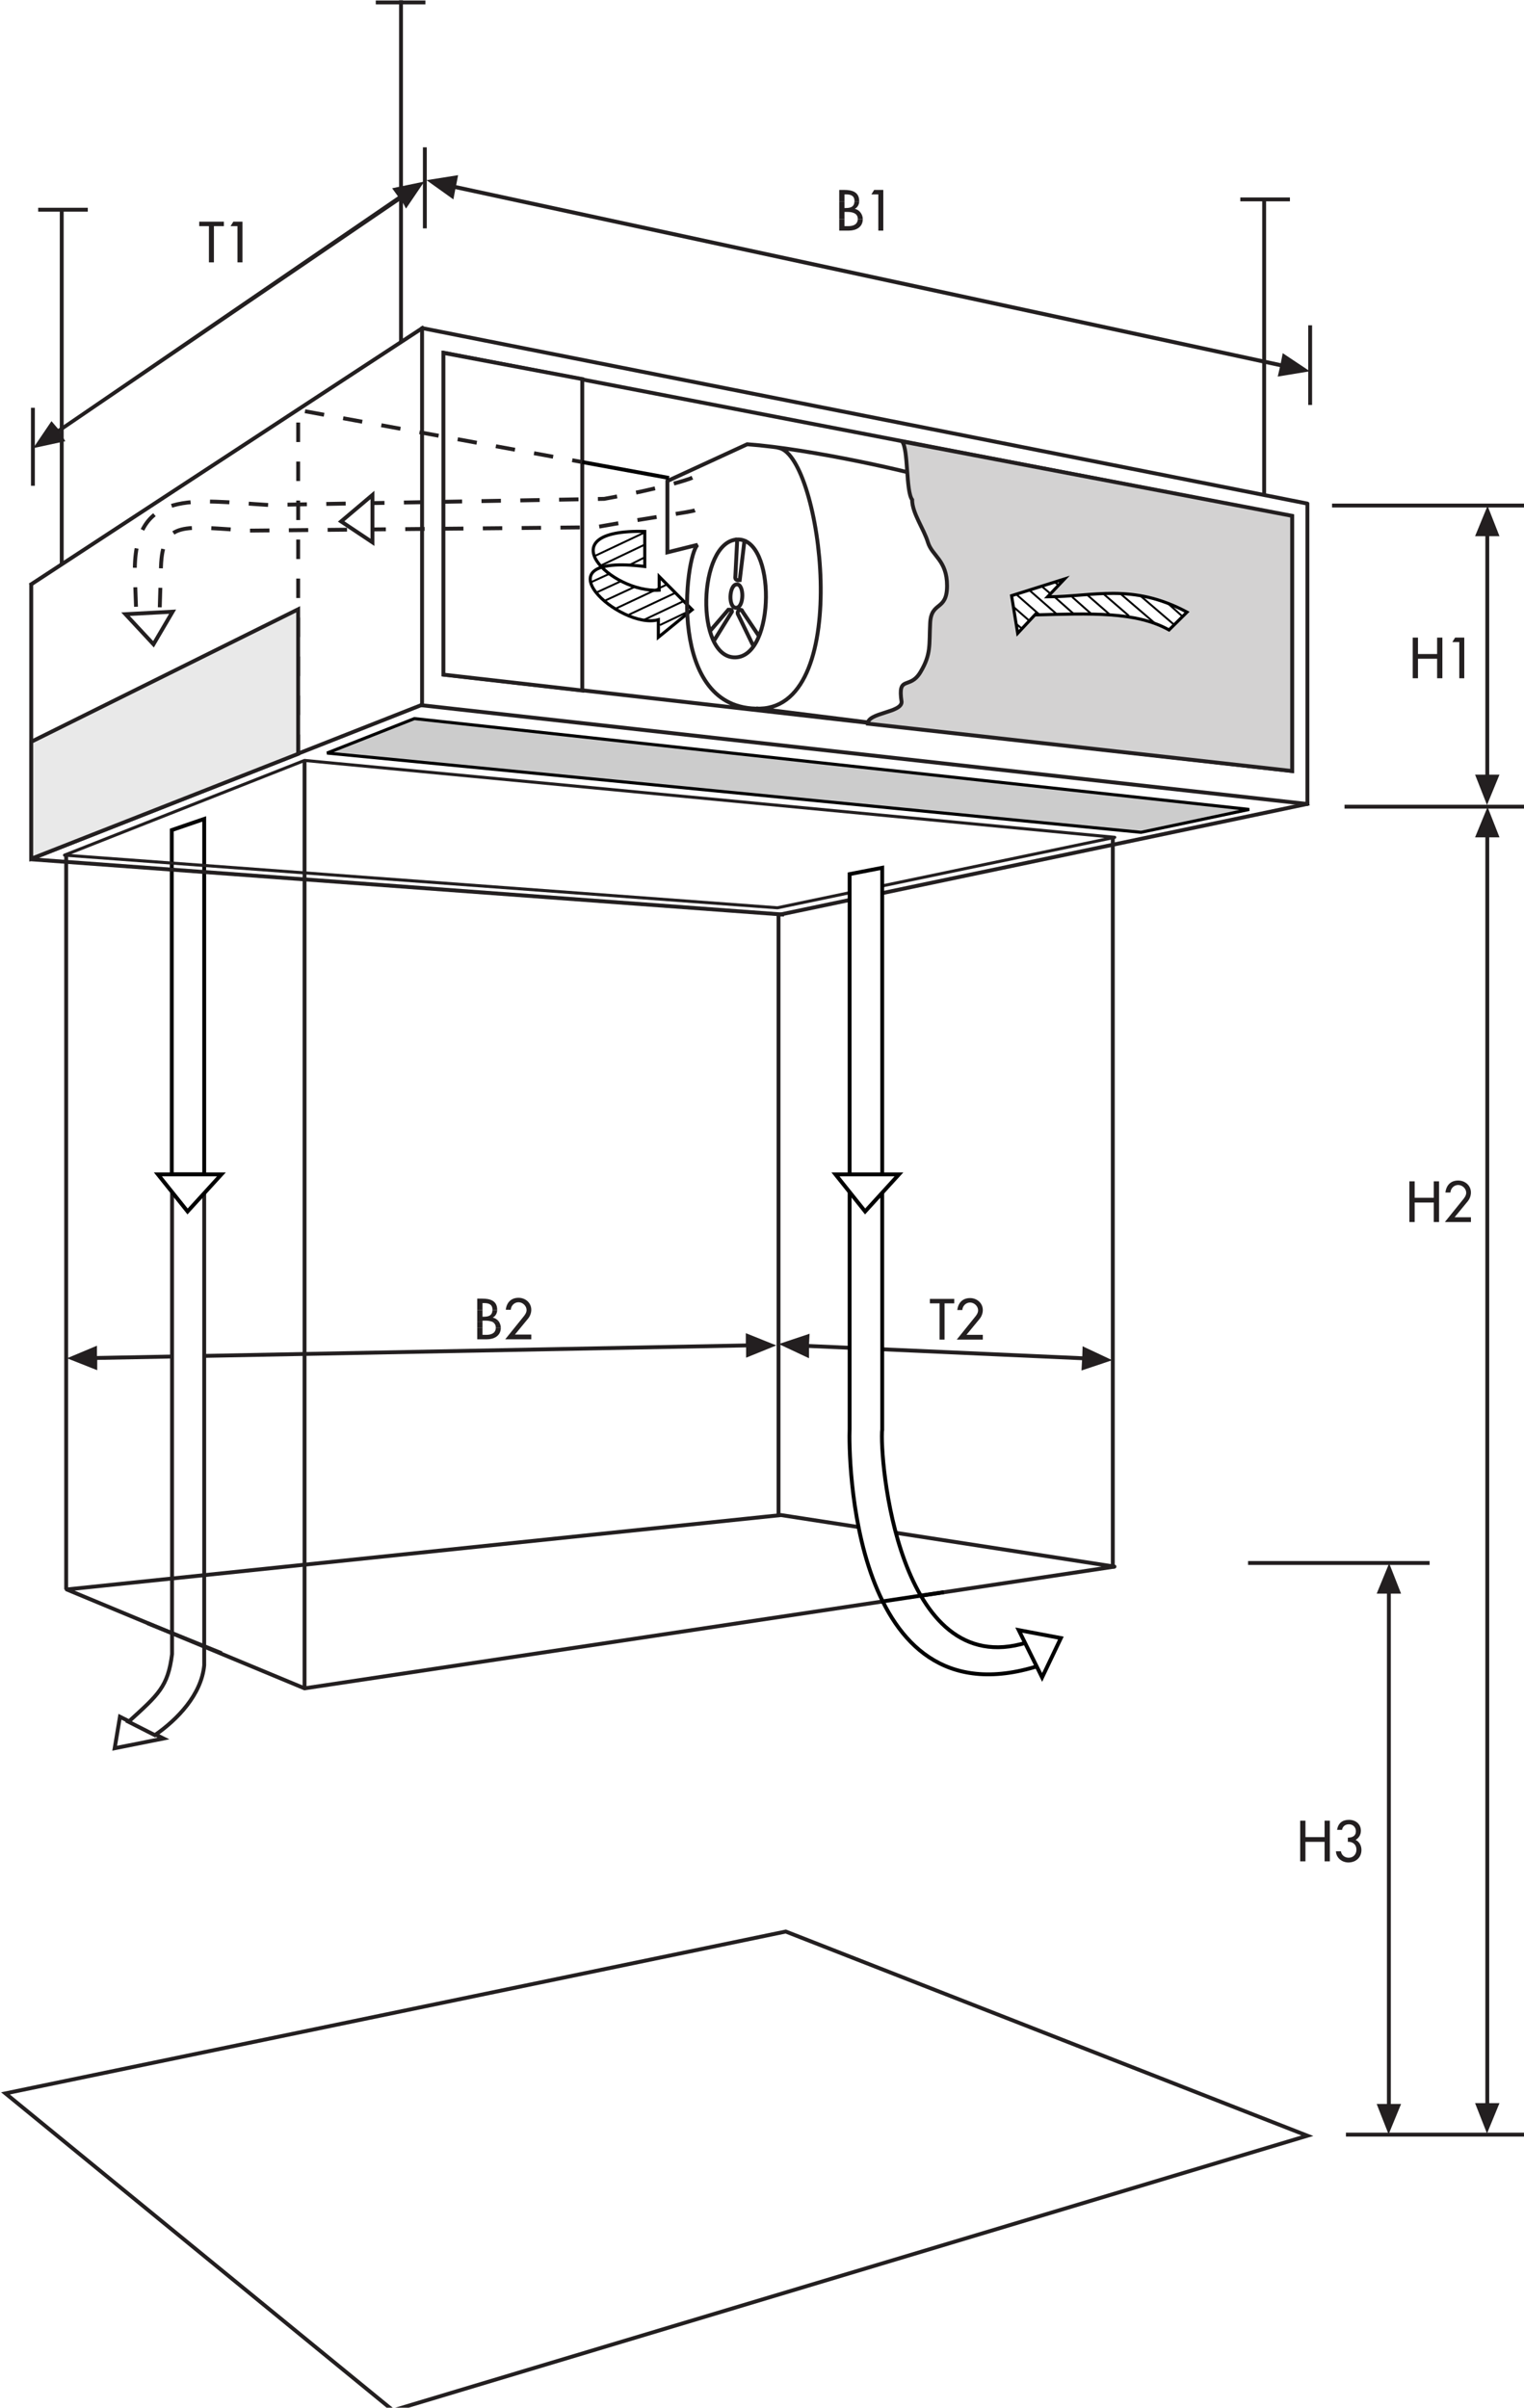 <?xml version="1.0" encoding="UTF-8" standalone="no"?>
<svg xmlns:inkscape="http://www.inkscape.org/namespaces/inkscape" xmlns:sodipodi="http://sodipodi.sourceforge.net/DTD/sodipodi-0.dtd" xmlns="http://www.w3.org/2000/svg" xmlns:svg="http://www.w3.org/2000/svg" width="111.2mm" height="175.631mm" viewBox="0 0 111.2 175.631" version="1.1" id="svg1">
  <defs id="defs1">
    <clipPath id="clipPath6">
      <path d="m 138.624,242.84 h 318 v 499.85 h -318 z" transform="matrix(1.258,0,0,-1.252,0,527.185)" clip-rule="evenodd" id="path6"></path>
    </clipPath>
    <clipPath id="clipPath8">
      <path d="m 138.624,242.84 h 318 v 499.85 h -318 z" transform="matrix(1.258,0,0,-1.252,0,527.185)" clip-rule="evenodd" id="path8"></path>
    </clipPath>
    <clipPath id="clipPath10">
      <path d="m 138.624,242.84 h 318 v 499.85 h -318 z" transform="matrix(1.258,0,0,-1.252,0,527.185)" clip-rule="evenodd" id="path10"></path>
    </clipPath>
    <clipPath id="clipPath12">
      <path d="m 138.624,242.84 h 318 v 499.85 h -318 z" transform="matrix(1.258,0,0,-1.252,0,527.185)" clip-rule="evenodd" id="path12"></path>
    </clipPath>
    <clipPath id="clipPath14">
      <path d="m 138.624,242.84 h 318 v 499.85 h -318 z" transform="matrix(1.258,0,0,-1.252,0,527.185)" clip-rule="evenodd" id="path14"></path>
    </clipPath>
    <clipPath id="clipPath16">
      <path d="m 138.624,242.84 h 318 v 499.85 h -318 z" transform="matrix(1.258,0,0,-1.252,0,527.185)" clip-rule="evenodd" id="path16"></path>
    </clipPath>
    <clipPath id="clipPath18">
      <path d="m 138.624,242.84 h 318 v 499.85 h -318 z" transform="matrix(1.258,0,0,-1.252,0,527.185)" clip-rule="evenodd" id="path18"></path>
    </clipPath>
    <clipPath id="clipPath20">
      <path d="m 138.624,242.84 h 318 v 499.85 h -318 z" transform="matrix(1.258,0,0,-1.252,0,527.185)" clip-rule="evenodd" id="path20"></path>
    </clipPath>
    <clipPath id="clipPath22">
      <path d="m 138.624,242.84 h 318 v 499.85 h -318 z" transform="matrix(1.258,0,0,-1.252,0,527.185)" clip-rule="evenodd" id="path22"></path>
    </clipPath>
    <clipPath id="clipPath24">
      <path d="m 138.624,242.84 h 318 v 499.85 h -318 z" transform="matrix(1.258,0,0,-1.252,0,527.185)" clip-rule="evenodd" id="path24"></path>
    </clipPath>
    <clipPath id="clipPath26">
      <path d="m 138.624,242.84 h 318 v 499.85 h -318 z" transform="matrix(1.258,0,0,-1.252,0,527.185)" clip-rule="evenodd" id="path26"></path>
    </clipPath>
    <clipPath id="clipPath28">
      <path d="m 138.624,242.84 h 318 v 499.85 h -318 z" transform="matrix(1.258,0,0,-1.252,0,527.185)" clip-rule="evenodd" id="path28"></path>
    </clipPath>
    <clipPath id="clipPath30">
      <path d="m 138.624,242.84 h 318 v 499.85 h -318 z" transform="matrix(1.258,0,0,-1.252,0,527.185)" clip-rule="evenodd" id="path30"></path>
    </clipPath>
    <clipPath id="clipPath32">
      <path d="m 138.624,242.84 h 318 v 499.85 h -318 z" transform="matrix(1.258,0,0,-1.252,0,527.185)" clip-rule="evenodd" id="path32"></path>
    </clipPath>
    <clipPath id="clipPath34">
      <path d="m 138.624,242.84 h 318 v 499.85 h -318 z" transform="matrix(1.258,0,0,-1.252,0,527.185)" clip-rule="evenodd" id="path34"></path>
    </clipPath>
    <clipPath id="clipPath36">
      <path d="m 138.624,242.84 h 318 v 499.85 h -318 z" transform="matrix(1.258,0,0,-1.252,0,527.185)" clip-rule="evenodd" id="path36"></path>
    </clipPath>
    <clipPath id="clipPath38">
      <path d="m 138.624,242.84 h 318 v 499.85 h -318 z" transform="matrix(1.258,0,0,-1.252,0,527.185)" clip-rule="evenodd" id="path38"></path>
    </clipPath>
    <clipPath id="clipPath40">
      <path d="m 138.624,242.84 h 318 v 499.85 h -318 z" transform="matrix(1.258,0,0,-1.252,0,527.185)" clip-rule="evenodd" id="path40"></path>
    </clipPath>
    <clipPath id="clipPath42">
      <path d="m 138.624,242.84 h 318 v 499.85 h -318 z" transform="matrix(1.258,0,0,-1.252,0,527.185)" clip-rule="evenodd" id="path42"></path>
    </clipPath>
    <clipPath id="clipPath44">
      <path d="m 138.624,242.84 h 318 v 499.85 h -318 z" transform="matrix(1.258,0,0,-1.252,0,527.185)" clip-rule="evenodd" id="path44"></path>
    </clipPath>
    <clipPath id="clipPath46">
      <path d="m 138.624,242.84 h 318 v 499.85 h -318 z" transform="matrix(1.258,0,0,-1.252,0,527.185)" clip-rule="evenodd" id="path46"></path>
    </clipPath>
    <clipPath id="clipPath48">
      <path d="m 138.624,242.84 h 318 v 499.85 h -318 z" transform="matrix(1.258,0,0,-1.252,0,527.185)" clip-rule="evenodd" id="path48"></path>
    </clipPath>
    <clipPath id="clipPath50">
      <path d="m 138.624,242.84 h 318 v 499.85 h -318 z" transform="matrix(1.258,0,0,-1.252,0,527.185)" clip-rule="evenodd" id="path50"></path>
    </clipPath>
    <clipPath id="clipPath52">
      <path d="m 138.624,242.84 h 318 v 499.85 h -318 z" transform="matrix(1.258,0,0,-1.252,0,527.185)" clip-rule="evenodd" id="path52"></path>
    </clipPath>
    <clipPath id="clipPath54">
      <path d="m 138.624,242.84 h 318 v 499.85 h -318 z" transform="matrix(1.258,0,0,-1.252,0,527.185)" clip-rule="evenodd" id="path54"></path>
    </clipPath>
    <clipPath id="clipPath56">
      <path d="m 138.624,242.84 h 318 v 499.85 h -318 z" transform="matrix(1.258,0,0,-1.252,0,527.185)" clip-rule="evenodd" id="path56"></path>
    </clipPath>
    <clipPath id="clipPath58">
      <path d="m 138.624,242.84 h 318 v 499.85 h -318 z" transform="matrix(1.258,0,0,-1.252,0,527.185)" clip-rule="evenodd" id="path58"></path>
    </clipPath>
    <clipPath id="clipPath60">
      <path d="m 138.624,242.84 h 318 v 499.85 h -318 z" transform="matrix(1.258,0,0,-1.252,0,527.185)" clip-rule="evenodd" id="path60"></path>
    </clipPath>
    <clipPath id="clipPath62">
      <path d="m 138.624,242.84 h 318 v 499.85 h -318 z" transform="matrix(1.258,0,0,-1.252,0,527.185)" clip-rule="evenodd" id="path62"></path>
    </clipPath>
    <clipPath id="clipPath64">
      <path d="m 138.624,242.84 h 318 v 499.85 h -318 z" transform="matrix(1.258,0,0,-1.252,0,527.185)" clip-rule="evenodd" id="path64"></path>
    </clipPath>
    <clipPath id="clipPath66">
      <path d="m 138.624,242.84 h 318 v 499.85 h -318 z" transform="matrix(1.258,0,0,-1.252,0,527.185)" clip-rule="evenodd" id="path66"></path>
    </clipPath>
    <clipPath id="clipPath68">
      <path d="m 138.624,242.84 h 318 v 499.85 h -318 z" transform="matrix(1.258,0,0,-1.252,0,527.185)" clip-rule="evenodd" id="path68"></path>
    </clipPath>
    <clipPath id="clipPath70">
      <path d="m 138.624,242.84 h 318 v 499.85 h -318 z" transform="matrix(1.258,0,0,-1.252,0,527.185)" clip-rule="evenodd" id="path70"></path>
    </clipPath>
    <clipPath id="clipPath72">
      <path d="m 138.624,242.84 h 318 v 499.85 h -318 z" transform="matrix(1.258,0,0,-1.252,0,527.185)" clip-rule="evenodd" id="path72"></path>
    </clipPath>
    <clipPath id="clipPath74">
      <path d="m 138.624,242.84 h 318 v 499.85 h -318 z" transform="matrix(1.258,0,0,-1.252,0,527.185)" clip-rule="evenodd" id="path74"></path>
    </clipPath>
    <clipPath id="clipPath76">
      <path d="m 138.624,242.84 h 318 v 499.85 h -318 z" transform="matrix(1.258,0,0,-1.252,0,527.185)" clip-rule="evenodd" id="path76"></path>
    </clipPath>
    <clipPath id="clipPath78">
      <path d="m 138.624,242.84 h 318 v 499.85 h -318 z" transform="matrix(1.258,0,0,-1.252,0,527.185)" clip-rule="evenodd" id="path78"></path>
    </clipPath>
    <clipPath id="clipPath80">
      <path d="m 138.624,242.84 h 318 v 499.85 h -318 z" transform="matrix(1.258,0,0,-1.252,0,527.185)" clip-rule="evenodd" id="path80"></path>
    </clipPath>
    <clipPath id="clipPath82">
      <path d="m 138.624,242.84 h 318 v 499.85 h -318 z" transform="matrix(1.258,0,0,-1.252,0,527.185)" clip-rule="evenodd" id="path82"></path>
    </clipPath>
    <clipPath id="clipPath84">
      <path d="m 138.624,242.84 h 318 v 499.85 h -318 z" transform="matrix(1.258,0,0,-1.252,0,527.185)" clip-rule="evenodd" id="path84"></path>
    </clipPath>
    <clipPath id="clipPath86">
      <path d="m 138.624,242.84 h 318 v 499.85 h -318 z" transform="matrix(1.258,0,0,-1.252,0,527.185)" clip-rule="evenodd" id="path86"></path>
    </clipPath>
    <clipPath id="clipPath88">
      <path d="m 138.624,242.84 h 318 v 499.85 h -318 z" transform="matrix(1.258,0,0,-1.252,0,527.185)" clip-rule="evenodd" id="path88"></path>
    </clipPath>
    <clipPath id="clipPath90">
      <path d="m 138.624,242.84 h 318 v 499.85 h -318 z" transform="matrix(1.258,0,0,-1.252,0,527.185)" clip-rule="evenodd" id="path90"></path>
    </clipPath>
    <clipPath id="clipPath92">
      <path d="m 138.624,242.84 h 318 v 499.85 h -318 z" transform="matrix(1.258,0,0,-1.252,0,527.185)" clip-rule="evenodd" id="path92"></path>
    </clipPath>
    <clipPath id="clipPath94">
      <path d="m 138.624,242.84 h 318 v 499.85 h -318 z" transform="matrix(1.258,0,0,-1.252,0,527.185)" clip-rule="evenodd" id="path94"></path>
    </clipPath>
    <clipPath id="clipPath96">
      <path d="m 138.624,242.84 h 318 v 499.85 h -318 z" transform="matrix(1.258,0,0,-1.252,0,527.185)" clip-rule="evenodd" id="path96"></path>
    </clipPath>
    <clipPath id="clipPath98">
      <path d="m 138.624,242.84 h 318 v 499.85 h -318 z" transform="matrix(1.258,0,0,-1.252,0,527.185)" clip-rule="evenodd" id="path98"></path>
    </clipPath>
    <clipPath id="clipPath100">
      <path d="m 138.624,242.84 h 318 v 499.85 h -318 z" transform="matrix(1.258,0,0,-1.252,0,527.185)" clip-rule="evenodd" id="path100"></path>
    </clipPath>
    <clipPath id="clipPath102">
      <path d="m 138.624,242.84 h 318 v 499.85 h -318 z" transform="matrix(1.258,0,0,-1.252,0,527.185)" clip-rule="evenodd" id="path102"></path>
    </clipPath>
    <clipPath id="clipPath104">
      <path d="m 138.624,242.84 h 318 v 499.85 h -318 z" transform="matrix(1.258,0,0,-1.252,0,527.185)" clip-rule="evenodd" id="path104"></path>
    </clipPath>
    <clipPath id="clipPath106">
      <path d="m 138.624,242.84 h 318 v 499.85 h -318 z" transform="matrix(1.258,0,0,-1.252,0,527.185)" clip-rule="evenodd" id="path106"></path>
    </clipPath>
    <clipPath id="clipPath108">
      <path d="m 138.624,242.84 h 318 v 499.85 h -318 z" transform="matrix(1.258,0,0,-1.252,0,527.185)" clip-rule="evenodd" id="path108"></path>
    </clipPath>
    <clipPath id="clipPath110">
      <path d="m 138.624,242.84 h 318 v 499.85 h -318 z" transform="matrix(1.258,0,0,-1.252,0,527.185)" clip-rule="evenodd" id="path110"></path>
    </clipPath>
    <clipPath id="clipPath112">
      <path d="m 138.624,242.84 h 318 v 499.85 h -318 z" transform="matrix(1.258,0,0,-1.252,0,527.185)" clip-rule="evenodd" id="path112"></path>
    </clipPath>
    <clipPath id="clipPath114">
      <path d="m 138.624,242.84 h 318 v 499.85 h -318 z" transform="matrix(1.258,0,0,-1.252,0,527.185)" clip-rule="evenodd" id="path114"></path>
    </clipPath>
    <clipPath id="clipPath116">
      <path d="m 138.624,242.84 h 318 v 499.85 h -318 z" transform="matrix(1.258,0,0,-1.252,0,527.185)" clip-rule="evenodd" id="path116"></path>
    </clipPath>
    <clipPath id="clipPath118">
      <path d="m 138.624,242.84 h 318 v 499.85 h -318 z" transform="matrix(1.258,0,0,-1.252,0,527.185)" clip-rule="evenodd" id="path118"></path>
    </clipPath>
    <clipPath id="clipPath120">
      <path d="m 138.624,242.84 h 318 v 499.85 h -318 z" transform="matrix(1.258,0,0,-1.252,0,527.185)" clip-rule="evenodd" id="path120"></path>
    </clipPath>
    <clipPath id="clipPath122">
      <path d="m 138.624,242.84 h 318 v 499.85 h -318 z" transform="matrix(1.258,0,0,-1.252,0,527.185)" clip-rule="evenodd" id="path122"></path>
    </clipPath>
    <clipPath id="clipPath124">
      <path d="m 138.624,242.84 h 318 v 499.85 h -318 z" transform="matrix(1.258,0,0,-1.252,0,527.185)" clip-rule="evenodd" id="path124"></path>
    </clipPath>
    <clipPath id="clipPath126">
      <path d="m 138.624,242.84 h 318 v 499.85 h -318 z" transform="matrix(1.258,0,0,-1.252,0,527.185)" clip-rule="evenodd" id="path126"></path>
    </clipPath>
    <clipPath id="clipPath128">
      <path d="m 138.624,242.84 h 318 v 499.85 h -318 z" transform="matrix(1.258,0,0,-1.252,0,527.185)" clip-rule="evenodd" id="path128"></path>
    </clipPath>
    <clipPath id="clipPath130">
      <path d="m 138.624,242.84 h 318 v 499.85 h -318 z" transform="matrix(1.258,0,0,-1.252,0,527.185)" clip-rule="evenodd" id="path130"></path>
    </clipPath>
    <clipPath id="clipPath132">
      <path d="m 138.624,242.84 h 318 v 499.85 h -318 z" transform="matrix(1.258,0,0,-1.252,0,527.185)" clip-rule="evenodd" id="path132"></path>
    </clipPath>
    <clipPath id="clipPath134">
      <path d="m 138.624,242.84 h 318 v 499.85 h -318 z" transform="matrix(1.258,0,0,-1.252,0,527.185)" clip-rule="evenodd" id="path134"></path>
    </clipPath>
    <clipPath id="clipPath136">
      <path d="m 138.624,242.84 h 318 v 499.85 h -318 z" transform="matrix(1.258,0,0,-1.252,0,527.185)" clip-rule="evenodd" id="path136"></path>
    </clipPath>
    <clipPath id="clipPath138">
      <path d="m 138.624,242.84 h 318 v 499.85 h -318 z" transform="matrix(1.258,0,0,-1.252,0,527.185)" clip-rule="evenodd" id="path138"></path>
    </clipPath>
  </defs>
  <g id="layer1" transform="translate(-61.912,-16.669)">
    <rect style="fill:#ffffff;stroke:none;stroke-width:0.177" id="rect2831" width="111.2" height="175.631" x="61.912" y="16.669"></rect>
    <g id="g4" transform="matrix(0.265,0,0,0.265,12.742,-18.752)">
      <g id="g5"></g>
      <path id="path5" d="m 190.577,-289.768 88.704,-60.12 1.224,2.304 4.752,-6.985 -8.352,1.728 1.512,2.088 -88.272,60.12 -1.728,-2.015 -4.752,6.984 8.352,-1.8 z" style="fill:#231f20;fill-opacity:1;fill-rule:nonzero;stroke:none" transform="matrix(1.06,0,0,1.065,0,561.26)" clip-path="url(#clipPath6)"></path>
      <path id="path7" d="M 536.321,142.303 V 10.4 h 2.664 l -3.096,-7.848 -3.24,7.848 h 2.664 v 131.903 h -2.664 l 3.096,7.848 3.24,-7.848 z" style="fill:#231f20;fill-opacity:1;fill-rule:nonzero;stroke:none" transform="matrix(1.06,0,0,1.065,0,561.26)" clip-path="url(#clipPath8)"></path>
      <path id="path9" d="m 561.881,-201.281 v -61.631 h 2.664 l -3.096,-7.848 -3.24,7.848 h 2.664 v 61.631 h -2.664 l 3.096,7.848 3.24,-7.848 z" style="fill:#231f20;fill-opacity:1;fill-rule:nonzero;stroke:none" transform="matrix(1.06,0,0,1.065,0,561.26)" clip-path="url(#clipPath10)"></path>
      <path id="path11" d="m 507.737,-307.625 -214.2,-46.008 0.504,-2.591 -8.208,1.295 6.984,4.968 0.504,-2.664 214.2,46.008 -0.576,2.448 8.352,-1.367 -7.056,-4.68 z" style="fill:#231f20;fill-opacity:1;fill-rule:nonzero;stroke:none" transform="matrix(1.06,0,0,1.065,0,561.26)" clip-path="url(#clipPath12)"></path>
      <path id="path13" d="m 456.185,-50.944 -70.992,-3.168 0.144,-2.665 -7.992,2.665 7.848,3.672 v -2.664 l 70.92,3.167 -0.144,2.664 7.992,-2.664 -7.704,-3.599 z" style="fill:#231f20;fill-opacity:1;fill-rule:nonzero;stroke:none" transform="matrix(1.06,0,0,1.065,0,561.26)" clip-path="url(#clipPath14)"></path>
      <path id="path15" d="m 368.777,-54.257 -168.552,3.24 v -2.664 l -7.776,3.241 7.848,3.095 v -2.663 l 168.552,-3.241 v 2.664 l 7.848,-3.168 -7.92,-3.168 z" style="fill:#231f20;fill-opacity:1;fill-rule:nonzero;stroke:none" transform="matrix(1.06,0,0,1.065,0,561.26)" clip-path="url(#clipPath16)"></path>
      <path id="path17" d="m 561.881,142.087 v -327.168 h 2.664 l -3.096,-7.848 -3.24,7.848 h 2.664 v 327.168 h -2.664 l 3.096,7.848 3.24,-7.848 z" style="fill:#231f20;fill-opacity:1;fill-rule:nonzero;stroke:none" transform="matrix(1.06,0,0,1.065,0,561.26)" clip-path="url(#clipPath18)"></path>
      <path id="path19" d="M 377.273,-164.488 V -10.121" style="fill:none;stroke:#231f20;stroke-width:1.008;stroke-linecap:square;stroke-linejoin:miter;stroke-miterlimit:4;stroke-dasharray:none;stroke-opacity:1" transform="matrix(1.06,0,0,1.065,0,561.26)" clip-path="url(#clipPath20)"></path>
      <path id="path21" d="m 217.505,47.84 -12.672,2.519 1.368,-8.136 z" style="fill:#ffffff;fill-opacity:1;fill-rule:nonzero;stroke:#231f20;stroke-width:1.008;stroke-linecap:square;stroke-linejoin:miter;stroke-miterlimit:4;stroke-dasharray:none;stroke-opacity:1" transform="matrix(1.06,0,0,1.065,0,561.26)" clip-path="url(#clipPath22)"></path>
      <path id="path23" d="M 514.649,150.511 277.121,221.503 176.465,139.567 379.145,97.735 Z M 191.081,-255.713 v -91.943 m 88.128,34.415 v -88.199 m 224.208,127.799 v -76.391 m -318.456,2.735 h 12.888 m 74.808,-53.568 h 12.888 m 211.68,50.904 h 12.888 M 192.233,9.319 v -189.864 m 61.92,-24.335 V 35.167 M 464.105,-185.008 V 3.919" style="fill:none;stroke:#231f20;stroke-width:1.008;stroke-linecap:butt;stroke-linejoin:miter;stroke-miterlimit:4;stroke-dasharray:none;stroke-opacity:1" transform="matrix(1.06,0,0,1.065,0,561.26)" clip-path="url(#clipPath24)"></path>
      <path id="path25" d="m 299.009,-62.897 v -2.952 h 1.296 c 2.016,0 3.888,0.504 3.888,2.88 v 0.072 h -1.224 v -0.072 c 0,-1.44 -1.008,-1.728 -2.232,-1.728 h -0.36 v 1.8 z" style="fill:#231f20;fill-opacity:1;fill-rule:nonzero;stroke:none" transform="matrix(1.06,0,0,1.065,0,561.26)" clip-path="url(#clipPath26)"></path>
      <path id="path27" d="m 299.009,-59.944 v -2.953 h 1.368 v 1.729 h 0.288 c 1.296,0 2.232,-0.288 2.304,-1.729 h 1.224 c 0,0.793 -0.432,1.584 -1.152,1.945 0.648,0.143 1.152,0.504 1.584,1.008 h -1.944 c -0.504,-0.145 -1.008,-0.216 -1.512,-0.216 h -0.792 v 0.216 z" style="fill:#231f20;fill-opacity:1;fill-rule:nonzero;stroke:none" transform="matrix(1.06,0,0,1.065,0,561.26)" clip-path="url(#clipPath28)"></path>
      <path id="path29" d="m 299.009,-59.944 h 1.368 v 1.584 h -1.368 z" style="fill:#231f20;fill-opacity:1;fill-rule:nonzero;stroke:none" transform="matrix(1.06,0,0,1.065,0,561.26)" clip-path="url(#clipPath30)"></path>
      <path id="path31" d="m 303.833,-58.361 c 0,-0.863 -0.504,-1.367 -1.152,-1.583 h 1.944 c 0.288,0.503 0.504,1.007 0.504,1.583 z" style="fill:#231f20;fill-opacity:1;fill-rule:nonzero;stroke:none" transform="matrix(1.06,0,0,1.065,0,561.26)" clip-path="url(#clipPath32)"></path>
      <path id="path33" d="m 299.009,-58.361 v 3.024 h 2.52 c 1.8,0 3.6,-0.864 3.6,-2.951 v -0.073 h -1.296 c 0,1.512 -1.296,1.872 -2.448,1.872 h -1.008 v -1.872 z" style="fill:#231f20;fill-opacity:1;fill-rule:nonzero;stroke:none" transform="matrix(1.06,0,0,1.065,0,561.26)" clip-path="url(#clipPath34)"></path>
      <path id="path35" d="m 308.801,-56.561 3.456,-4.175 c 0.504,-0.648 0.792,-1.441 0.792,-2.233 0,-1.799 -1.512,-3.096 -3.312,-3.096 -1.944,0 -3.096,1.224 -3.312,3.096 h 1.296 c 0.072,-1.079 0.936,-1.944 2.016,-1.944 1.08,0 2.088,0.936 2.088,2.016 0,0.72 -0.504,1.368 -0.936,1.872 l -4.608,5.688 h 6.768 v -1.224 z" style="fill:#231f20;fill-opacity:1;fill-rule:nonzero;stroke:none" transform="matrix(1.06,0,0,1.065,0,561.26)" clip-path="url(#clipPath36)"></path>
      <path id="path37" d="m 515.369,-296.825 v -20.592" style="fill:none;stroke:#231f20;stroke-width:1.008;stroke-linecap:butt;stroke-linejoin:miter;stroke-miterlimit:4;stroke-dasharray:none;stroke-opacity:1" transform="matrix(1.06,0,0,1.065,0,561.26)" clip-path="url(#clipPath38)"></path>
      <path id="path39" d="m 393.041,-349.456 v -2.953 h 1.296 c 2.016,0 3.888,0.505 3.888,2.88 v 0.073 h -1.224 v -0.073 c 0,-1.441 -1.008,-1.728 -2.232,-1.728 h -0.36 v 1.801 z" style="fill:#231f20;fill-opacity:1;fill-rule:nonzero;stroke:none" transform="matrix(1.06,0,0,1.065,0,561.26)" clip-path="url(#clipPath40)"></path>
      <path id="path41" d="m 393.041,-344.849 v -4.607 h 1.368 v 1.727 h 0.288 c 1.296,0 2.233,-0.289 2.304,-1.727 h 1.224 c 0,0.792 -0.432,1.584 -1.152,1.943 1.224,0.216 2.088,1.44 2.088,2.664 h -1.296 v -0.071 c 0,-1.513 -1.512,-1.801 -2.664,-1.801 h -0.792 v 1.872 z" style="fill:#231f20;fill-opacity:1;fill-rule:nonzero;stroke:none" transform="matrix(1.06,0,0,1.065,0,561.26)" clip-path="url(#clipPath42)"></path>
      <path id="path43" d="m 393.041,-344.849 v 2.953 h 2.52 c 1.8,0 3.6,-0.865 3.6,-2.953 h -1.296 c -0.072,1.44 -1.296,1.8 -2.447,1.8 h -1.009 v -1.8 z" style="fill:#231f20;fill-opacity:1;fill-rule:nonzero;stroke:none" transform="matrix(1.06,0,0,1.065,0,561.26)" clip-path="url(#clipPath44)"></path>
      <path id="path45" d="m 403.193,-351.257 v 9.361 h 1.296 v -10.513 h -2.376 l -0.719,1.152 z" style="fill:#231f20;fill-opacity:1;fill-rule:nonzero;stroke:none" transform="matrix(1.06,0,0,1.065,0,561.26)" clip-path="url(#clipPath46)"></path>
      <path id="path47" d="m 285.401,-342.472 v -20.952 m -101.808,67.32 v 20.158" style="fill:none;stroke:#231f20;stroke-width:1.008;stroke-linecap:butt;stroke-linejoin:miter;stroke-miterlimit:4;stroke-dasharray:none;stroke-opacity:1" transform="matrix(1.06,0,0,1.065,0,561.26)" clip-path="url(#clipPath48)"></path>
      <path id="path49" d="m 230.609,-343.049 h 2.592 v -1.152 h -6.408 v 1.152 h 2.52 v 9.36 h 1.296 z" style="fill:#231f20;fill-opacity:1;fill-rule:nonzero;stroke:none" transform="matrix(1.06,0,0,1.065,0,561.26)" clip-path="url(#clipPath50)"></path>
      <path id="path51" d="m 236.729,-343.049 v 9.36 h 1.296 v -10.512 h -2.375 l -0.721,1.152 z" style="fill:#231f20;fill-opacity:1;fill-rule:nonzero;stroke:none" transform="matrix(1.06,0,0,1.065,0,561.26)" clip-path="url(#clipPath52)"></path>
      <path id="path53" d="m 524.297,-193.001 h 47.52 m -50.76,-77.832 h 50.76" style="fill:none;stroke:#231f20;stroke-width:1.008;stroke-linecap:butt;stroke-linejoin:miter;stroke-miterlimit:4;stroke-dasharray:none;stroke-opacity:1" transform="matrix(1.06,0,0,1.065,0,561.26)" clip-path="url(#clipPath54)"></path>
      <path id="path55" d="m 543.377,-232.456 v -4.248 h -1.368 v 10.511 h 1.368 v -5.041 h 4.968 v 5.041 h 1.368 v -10.511 h -1.368 v 4.248 z" style="fill:#231f20;fill-opacity:1;fill-rule:nonzero;stroke:none" transform="matrix(1.06,0,0,1.065,0,561.26)" clip-path="url(#clipPath56)"></path>
      <path id="path57" d="m 554.105,-235.553 v 9.36 h 1.296 v -10.511 h -2.376 l -0.72,1.151 z" style="fill:#231f20;fill-opacity:1;fill-rule:nonzero;stroke:none" transform="matrix(1.06,0,0,1.065,0,561.26)" clip-path="url(#clipPath58)"></path>
      <path id="path59" d="m 571.817,150.223 h -47.16 M 546.401,2.479 h -47.16" style="fill:none;stroke:#231f20;stroke-width:1.008;stroke-linecap:butt;stroke-linejoin:miter;stroke-miterlimit:4;stroke-dasharray:none;stroke-opacity:1" transform="matrix(1.06,0,0,1.065,0,561.26)" clip-path="url(#clipPath60)"></path>
      <path id="path61" d="m 542.513,-91.913 v -4.248 h -1.368 v 10.512 h 1.368 v -5.04 h 4.968 v 5.04 h 1.368 v -10.512 h -1.368 v 4.248 z" style="fill:#231f20;fill-opacity:1;fill-rule:nonzero;stroke:none" transform="matrix(1.06,0,0,1.065,0,561.26)" clip-path="url(#clipPath62)"></path>
      <path id="path63" d="m 552.881,-86.873 3.456,-4.175 c 0.504,-0.649 0.792,-1.44 0.792,-2.233 0,-1.8 -1.512,-3.096 -3.312,-3.096 -1.944,0 -3.096,1.224 -3.312,3.096 h 1.296 c 0.072,-1.08 0.936,-1.943 2.016,-1.943 1.08,0 2.088,0.935 2.088,2.015 0,0.721 -0.504,1.368 -0.936,1.872 l -4.608,5.688 h 6.768 v -1.224 z" style="fill:#231f20;fill-opacity:1;fill-rule:nonzero;stroke:none" transform="matrix(1.06,0,0,1.065,0,561.26)" clip-path="url(#clipPath64)"></path>
      <path id="path65" d="m 514.145,73.327 v -4.248 h -1.368 v 10.512 h 1.368 v -5.039 h 4.968 v 5.039 h 1.368 V 69.079 h -1.368 v 4.248 z" style="fill:#231f20;fill-opacity:1;fill-rule:nonzero;stroke:none" transform="matrix(1.06,0,0,1.065,0,561.26)" clip-path="url(#clipPath66)"></path>
      <path id="path67" d="m 525.161,74.552 c 1.296,-0.073 2.232,0.72 2.232,2.016 0,1.151 -0.792,2.088 -2.016,2.088 -1.008,0 -1.872,-0.65 -2.016,-1.656 h -1.296 c 0.072,1.727 1.584,2.88 3.24,2.88 1.872,0 3.384,-1.224 3.384,-3.241 0,-1.079 -0.504,-2.087 -1.512,-2.592 0.864,-0.505 1.368,-1.367 1.368,-2.376 0,-1.728 -1.368,-2.809 -3.096,-2.809 -1.728,0 -2.808,0.865 -3.096,2.594 h 1.296 c 0.144,-0.865 0.792,-1.441 1.8,-1.441 1.008,0 1.8,0.72 1.8,1.8 0,1.224 -0.936,1.655 -2.088,1.655 z" style="fill:#231f20;fill-opacity:1;fill-rule:nonzero;stroke:none" transform="matrix(1.06,0,0,1.065,0,561.26)" clip-path="url(#clipPath68)"></path>
      <path id="path69" d="m 420.401,-64.625 h 2.52 v -1.152 h -6.336 v 1.152 h 2.52 v 9.361 h 1.296 z" style="fill:#231f20;fill-opacity:1;fill-rule:nonzero;stroke:none" transform="matrix(1.06,0,0,1.065,0,561.26)" clip-path="url(#clipPath70)"></path>
      <path id="path71" d="m 426.089,-56.489 3.456,-4.175 c 0.504,-0.649 0.792,-1.44 0.792,-2.233 0,-1.8 -1.512,-3.096 -3.312,-3.096 -1.944,0 -3.096,1.225 -3.312,3.096 h 1.296 c 0.072,-1.08 0.936,-1.944 2.016,-1.944 1.08,0 2.088,0.936 2.088,2.017 0,0.72 -0.504,1.368 -0.936,1.872 l -4.608,5.688 h 6.768 v -1.225 z" style="fill:#231f20;fill-opacity:1;fill-rule:nonzero;stroke:none" transform="matrix(1.06,0,0,1.065,0,561.26)" clip-path="url(#clipPath72)"></path>
      <path id="path73" d="m 228.089,-189.833 v 91.872 h -8.424 v -88.992 z" style="fill:#ffffff;fill-opacity:1;fill-rule:nonzero;stroke:#000000;stroke-width:1.008;stroke-linecap:butt;stroke-linejoin:miter;stroke-miterlimit:4;stroke-dasharray:none;stroke-opacity:1" transform="matrix(1.06,0,0,1.065,0,561.26)" clip-path="url(#clipPath74)"></path>
      <path id="path75" d="m 378.209,-165.137 -194.976,-14.256 m 101.376,-39.817 229.752,25.489" style="fill:none;stroke:#231f20;stroke-width:1.008;stroke-linecap:square;stroke-linejoin:miter;stroke-miterlimit:4;stroke-dasharray:none;stroke-opacity:1" transform="matrix(1.06,0,0,1.065,0,561.26)" clip-path="url(#clipPath76)"></path>
      <path id="path77" d="m 284.753,-316.696 -101.52,66.167" style="fill:none;stroke:#231f20;stroke-width:1.008;stroke-linecap:square;stroke-linejoin:round;stroke-miterlimit:4;stroke-dasharray:none;stroke-opacity:1" transform="matrix(1.06,0,0,1.065,0,561.26)" clip-path="url(#clipPath78)"></path>
      <path id="path79" d="m 514.649,-193.721 -136.872,28.584" style="fill:none;stroke:#231f20;stroke-width:1.008;stroke-linecap:square;stroke-linejoin:miter;stroke-miterlimit:4;stroke-dasharray:none;stroke-opacity:1" transform="matrix(1.06,0,0,1.065,0,561.26)" clip-path="url(#clipPath80)"></path>
      <path id="path81" d="m 183.161,-179.536 101.376,-39.745" style="fill:none;stroke:#231f20;stroke-width:1.008;stroke-linecap:butt;stroke-linejoin:miter;stroke-miterlimit:4;stroke-dasharray:none;stroke-opacity:1" transform="matrix(1.06,0,0,1.065,0,561.26)" clip-path="url(#clipPath82)"></path>
      <path id="path83" d="m 284.681,-219.21 v -97.486 l 229.968,45.36 v 77.543" style="fill:none;stroke:#231f20;stroke-width:1.008;stroke-linecap:butt;stroke-linejoin:round;stroke-miterlimit:4;stroke-dasharray:none;stroke-opacity:1" transform="matrix(1.06,0,0,1.065,0,561.26)" clip-path="url(#clipPath84)"></path>
      <path id="path85" d="m 183.161,-179.393 v -71.352" style="fill:none;stroke:#231f20;stroke-width:1.008;stroke-linecap:butt;stroke-linejoin:miter;stroke-miterlimit:4;stroke-dasharray:none;stroke-opacity:1" transform="matrix(1.06,0,0,1.065,0,561.26)" clip-path="url(#clipPath86)"></path>
      <path id="path87" d="m 464.609,-185.081 -210.456,-19.872 -62.352,24.481 185.184,13.607 z" style="fill:none;stroke:#231f20;stroke-width:0.791;stroke-linecap:butt;stroke-linejoin:round;stroke-miterlimit:4;stroke-dasharray:none;stroke-opacity:1" transform="matrix(1.06,0,0,1.065,0,561.26)" clip-path="url(#clipPath88)"></path>
      <path id="path89" d="m 219.737,26.023 c -1.08,8.495 -3.528,10.441 -11.304,17.495 l 6.84,3.457 c 5.832,-4.032 12.097,-10.44 12.816,-18.071 V -93.785 l -8.352,-0.144 z" style="fill:#ffffff;fill-opacity:1;fill-rule:nonzero;stroke:#231f20;stroke-width:1.008;stroke-linecap:square;stroke-linejoin:miter;stroke-miterlimit:4;stroke-dasharray:none;stroke-opacity:1" transform="matrix(1.06,0,0,1.065,0,561.26)" clip-path="url(#clipPath90)"></path>
      <path id="path91" d="m 232.553,-97.961 h -16.488 l 7.704,9.577 z" style="fill:#ffffff;fill-opacity:1;fill-rule:nonzero;stroke:#000000;stroke-width:1.008;stroke-linecap:square;stroke-linejoin:miter;stroke-miterlimit:4;stroke-dasharray:none;stroke-opacity:1" transform="matrix(1.06,0,0,1.065,0,561.26)" clip-path="url(#clipPath92)"></path>
      <path id="path93" d="M 232.626,25.807 213.329,18.031" style="fill:none;stroke:#231f20;stroke-width:1.008;stroke-linecap:butt;stroke-linejoin:miter;stroke-miterlimit:4;stroke-dasharray:none;stroke-opacity:1" transform="matrix(1.06,0,0,1.065,0,561.26)" clip-path="url(#clipPath94)"></path>
      <path id="path95" d="M 464.537,3.415 254.153,34.879 192.377,9.319 377.921,-9.905 Z" style="fill:none;stroke:#231f20;stroke-width:1.008;stroke-linecap:butt;stroke-linejoin:round;stroke-miterlimit:4;stroke-dasharray:none;stroke-opacity:1" transform="matrix(1.06,0,0,1.065,0,561.26)" clip-path="url(#clipPath96)"></path>
      <path id="path97" d="M 404.206,-32.205 V -177.21 l -8.467,1.635 v 143.37 c -0.277,5.999 -0.012,76.697 49.064,61.275 l -3.056,-6.038 c -33.575,10.339 -38.341,-47.914 -37.541,-55.237" style="fill:#ffffff;fill-opacity:1;fill-rule:nonzero;stroke:none" transform="matrix(1.06,0,0,1.065,0,561.26)" clip-path="url(#clipPath98)"></path>
      <path id="path99" d="M 404.206,-32.205 V -177.21 l -8.467,1.635 v 143.37 c -0.277,5.999 -0.012,76.697 49.064,61.275 l -3.056,-6.038 c -33.575,10.339 -38.341,-47.914 -37.541,-55.237 z" style="fill:none;stroke:#000000;stroke-width:1;stroke-linecap:butt;stroke-linejoin:miter;stroke-miterlimit:4;stroke-dasharray:none;stroke-opacity:1" transform="matrix(1.06,0,0,1.065,0,561.26)" clip-path="url(#clipPath100)"></path>
      <path id="path101" d="m 408.553,-97.961 h -16.488 l 7.704,9.577 z" style="fill:#ffffff;fill-opacity:1;fill-rule:nonzero;stroke:#000000;stroke-width:1.008;stroke-linecap:square;stroke-linejoin:miter;stroke-miterlimit:4;stroke-dasharray:none;stroke-opacity:1" transform="matrix(1.06,0,0,1.065,0,561.26)" clip-path="url(#clipPath102)"></path>
      <path id="path103" d="m 445.741,32.051 -6.073,-12.224 10.948,2.057 z" style="fill:#ffffff;fill-opacity:1;fill-rule:nonzero;stroke:#000000;stroke-width:1;stroke-linecap:butt;stroke-linejoin:miter;stroke-miterlimit:4;stroke-dasharray:none;stroke-opacity:1" transform="matrix(1.06,0,0,1.065,0,561.26)" clip-path="url(#clipPath104)"></path>
      <path id="path105" d="M 420.2,10.024 403.851,12.47" style="fill:none;stroke:#000000;stroke-width:1.008;stroke-linecap:butt;stroke-linejoin:miter;stroke-miterlimit:4;stroke-dasharray:none;stroke-opacity:1" transform="matrix(1.06,0,0,1.065,0,561.26)" clip-path="url(#clipPath106)"></path>
      <path id="path107" d="m 259.998,-206.863 22.684,-8.904 216.855,23.479 -28.105,5.913 z" style="fill:#cccccc;fill-opacity:1;fill-rule:nonzero;stroke:#000000;stroke-width:0.8;stroke-linecap:butt;stroke-linejoin:miter;stroke-miterlimit:4;stroke-dasharray:none;stroke-opacity:1" transform="matrix(1.06,0,0,1.065,0,561.26)" clip-path="url(#clipPath108)"></path>
      <path id="path109" d="m 342.528,-264.15 c -25.704,-0.577 -8.712,15.984 3.745,15.192 v -3.529 l 8.567,8.569 -8.784,7.128 v -4.536 c -9.792,2.808 -32.4,-17.281 -3.528,-13.752 z" style="fill:#ffffff;fill-opacity:1;fill-rule:nonzero;stroke:#000000;stroke-width:0.8;stroke-linecap:butt;stroke-linejoin:miter;stroke-miterlimit:4;stroke-dasharray:none;stroke-opacity:1" transform="matrix(1.06,0,0,1.065,0,561.26)" clip-path="url(#clipPath110)"></path>
      <path id="path111" d="m 342.566,-257.471 -3.879,1.939 m 3.879,-5.227 -11.551,5.48 m 11.298,-8.516 -12.563,5.902 m 18.633,7.42 -13.321,6.239 m -1.771,-8.937 -4.806,2.192 m 7.757,-0.253 -6.071,2.783 m 9.528,-1.265 -7.504,3.457 m 18.128,-1.939 -11.889,5.564 m 14.081,-3.457 -10.202,4.806 m 12.527,-2.635 -8.396,3.984" style="fill:none;stroke:#000000;stroke-width:0.5;stroke-linecap:butt;stroke-linejoin:miter;stroke-miterlimit:4;stroke-dasharray:none;stroke-opacity:1" transform="matrix(1.06,0,0,1.065,0,561.26)" clip-path="url(#clipPath112)"></path>
      <path id="path113" d="m 290.513,-310.288 220.176,42.264 v 65.808 l -220.176,-24.912 z m 86.938,24.576 c 10.944,2.449 19.406,66.72 -5.002,67.368 -24.407,0.649 -19.44,-39.528 -16.2,-42.336 l -7.848,1.945 v -18.433 l 20.736,-9.504 c 16.2,1.153 44.208,7.417 49.896,9.504 19.656,9.936 21.096,61.704 -2.087,64.441 l -44.928,-5.617 m -5.545,-43.705 c 10.152,-0.646 10.08,30.242 -0.431,30.458 -10.512,0.216 -9.721,-29.809 0.431,-30.458 z m -0.072,11.593 c 2.016,-0.144 1.944,6.048 -0.144,6.048 -2.088,0.072 -1.872,-5.904 0.144,-6.048 z m 0.144,-11.593 -0.503,9.866 c 0,0.576 0.647,0.719 1.151,0.647 l 1.224,-10.152 m -7.848,25.704 4.608,-7.416 c 0,-0.577 -0.36,-0.504 -0.936,-0.504 l -4.511,5.222 m 12.306,1.359 -4.195,-6.221 c 0,-0.577 -1.368,-0.433 -1.152,0.721 l 3.888,7.992" style="fill:none;stroke:#231f20;stroke-width:1.008;stroke-linecap:square;stroke-linejoin:miter;stroke-miterlimit:4;stroke-dasharray:none;stroke-opacity:1" transform="matrix(1.06,0,0,1.065,0,561.26)" clip-path="url(#clipPath114)"></path>
      <path id="path115" d="m 409.385,-287.391 101.304,19.223 v 65.952 l -110.231,-12.24 c 0,-2.88 8.783,-2.807 8.783,-5.617 -1.08,-7.127 2.088,-3.023 4.896,-7.703 2.809,-4.68 2.232,-6.912 2.52,-12.672 0.289,-5.76 4.392,-3.023 4.392,-9.648 0,-6.624 -3.888,-7.703 -4.968,-11.232 -1.08,-3.529 -4.104,-7.56 -4.104,-11.016 -1.656,-2.232 -0.936,-12.888 -2.592,-15.047" style="fill:#d3d2d2;fill-opacity:1;fill-rule:nonzero;stroke:none" transform="matrix(1.06,0,0,1.065,0,561.26)" clip-path="url(#clipPath116)"></path>
      <path id="path117" d="m 409.385,-287.391 101.304,19.223 v 65.952 l -110.231,-12.24 c 0,-2.88 8.783,-2.807 8.783,-5.617 -1.08,-7.127 2.088,-3.023 4.896,-7.703 2.809,-4.68 2.232,-6.912 2.52,-12.672 0.289,-5.76 4.392,-3.023 4.392,-9.648 0,-6.624 -3.888,-7.703 -4.968,-11.232 -1.08,-3.529 -4.104,-7.56 -4.104,-11.016 -1.656,-2.232 -0.936,-12.888 -2.592,-15.047 z" style="fill:none;stroke:#231f20;stroke-width:1.008;stroke-linecap:butt;stroke-linejoin:miter;stroke-miterlimit:4;stroke-dasharray:none;stroke-opacity:1" transform="matrix(1.06,0,0,1.065,0,561.26)" clip-path="url(#clipPath118)"></path>
      <path id="path119" d="m 326.297,-223.024 -36.072,-4.104 v -83.16 l 36.072,6.769 z" style="fill:#ffffff;fill-opacity:1;fill-rule:nonzero;stroke:#231f20;stroke-width:1.008;stroke-linecap:butt;stroke-linejoin:miter;stroke-miterlimit:4;stroke-dasharray:none;stroke-opacity:1" transform="matrix(1.06,0,0,1.065,0,561.26)" clip-path="url(#clipPath120)"></path>
      <path id="path121" d="m 252.497,-206.607 v -88.921 l 73.789,13.457" style="fill:none;stroke:#231f20;stroke-width:1.008;stroke-linecap:butt;stroke-linejoin:miter;stroke-miterlimit:4;stroke-dasharray:5.04, 5.04;stroke-dashoffset:0;stroke-opacity:1" transform="matrix(1.06,0,0,1.065,0,561.26)" clip-path="url(#clipPath122)"></path>
      <path id="path123" d="m 326.286,-282.071 22.547,4.112" style="fill:none;stroke:#000000;stroke-width:1.008;stroke-linecap:butt;stroke-linejoin:miter;stroke-miterlimit:4;stroke-dasharray:none;stroke-opacity:1" transform="matrix(1.06,0,0,1.065,0,561.26)" clip-path="url(#clipPath124)"></path>
      <path id="path125" d="m 207.641,-242.752 7.272,7.775 4.968,-8.423 z" style="fill:#ffffff;fill-opacity:1;fill-rule:nonzero;stroke:#231f20;stroke-width:1.008;stroke-linecap:butt;stroke-linejoin:miter;stroke-miterlimit:4;stroke-dasharray:none;stroke-opacity:1" transform="matrix(1.06,0,0,1.065,0,561.26)" clip-path="url(#clipPath126)"></path>
      <path id="path127" d="m 354.881,-278.032 c -0.863,0.432 -7.776,2.737 -22.896,5.472 l -87.192,1.583 c -19.296,-1.151 -35.496,-4.679 -34.704,18.506 l 0.36,9.935 m 145.081,-27.071 c -0.793,0.432 -11.665,1.872 -25.849,4.391 l -89.856,0.864 c -17.064,-1.007 -22.536,-2.807 -22.968,9.36 l -0.36,12.096" style="fill:none;stroke:#231f20;stroke-width:1.008;stroke-linecap:butt;stroke-linejoin:miter;stroke-miterlimit:4;stroke-dasharray:5.04, 5.04;stroke-dashoffset:0;stroke-opacity:1" transform="matrix(1.06,0,0,1.065,0,561.26)" clip-path="url(#clipPath128)"></path>
      <path id="path129" d="m 271.793,-273.568 -8.136,6.841 8.136,5.399 z" style="fill:#ffffff;fill-opacity:1;fill-rule:nonzero;stroke:#231f20;stroke-width:1.008;stroke-linecap:butt;stroke-linejoin:miter;stroke-miterlimit:4;stroke-dasharray:none;stroke-opacity:1" transform="matrix(1.06,0,0,1.065,0,561.26)" clip-path="url(#clipPath130)"></path>
      <path id="path131" d="m 443.857,-242.568 -4.464,4.752 -1.584,-9.72 13.752,-4.32 -4.392,4.608 c 11.88,0 21.816,-3.672 36.216,3.96 l -4.68,4.608 c -8.64,-4.824 -20.448,-4.248 -34.848,-3.888" style="fill:#ffffff;fill-opacity:1;fill-rule:nonzero;stroke:none" transform="matrix(1.06,0,0,1.065,0,561.26)" clip-path="url(#clipPath132)"></path>
      <path id="path133" d="m 443.857,-242.568 -4.464,4.752 -1.584,-9.72 13.752,-4.32 -4.392,4.608 c 11.88,0 21.816,-3.672 36.216,3.96 l -4.68,4.608 c -8.64,-4.824 -20.448,-4.248 -34.848,-3.888 z" style="fill:none;stroke:#000000;stroke-width:0.8;stroke-linecap:butt;stroke-linejoin:miter;stroke-miterlimit:4;stroke-dasharray:none;stroke-opacity:1" transform="matrix(1.06,0,0,1.065,0,561.26)" clip-path="url(#clipPath134)"></path>
      <path id="path135" d="m 482.034,-242.325 -3.71,-3.288 m 1.686,5.565 -8.6,-7.335 m 3.457,6.829 -8.6,-7.335 m 2.024,5.564 -6.577,-5.649 m 1.602,5.312 -5.733,-4.974 m 0.927,4.805 -4.974,-4.384 m 0.506,4.469 -4.975,-4.385 m 0.59,4.469 -7.166,-6.239 m 2.529,6.239 -5.902,-5.143 m 3.204,6.661 -3.879,-3.373 m 9.359,-3.625 -2.108,-1.771 m -5.311,10.792 -1.349,-1.096 m 11.045,-10.033 -1.181,-0.843" style="fill:none;stroke:#000000;stroke-width:0.5;stroke-linecap:butt;stroke-linejoin:miter;stroke-miterlimit:4;stroke-dasharray:none;stroke-opacity:1" transform="matrix(1.06,0,0,1.065,0,561.26)" clip-path="url(#clipPath136)"></path>
      <path id="path137" d="m 183.161,-209.776 v 30.24 l 69.332,-27.116 v -37.368 z" style="fill:#e9e9e9;fill-opacity:1;fill-rule:nonzero;stroke:#231f20;stroke-width:1.008;stroke-linecap:butt;stroke-linejoin:miter;stroke-miterlimit:4;stroke-dasharray:none;stroke-opacity:1" transform="matrix(1.06,0,0,1.065,0,561.26)" clip-path="url(#clipPath138)"></path>
    </g>
  </g>
</svg>
